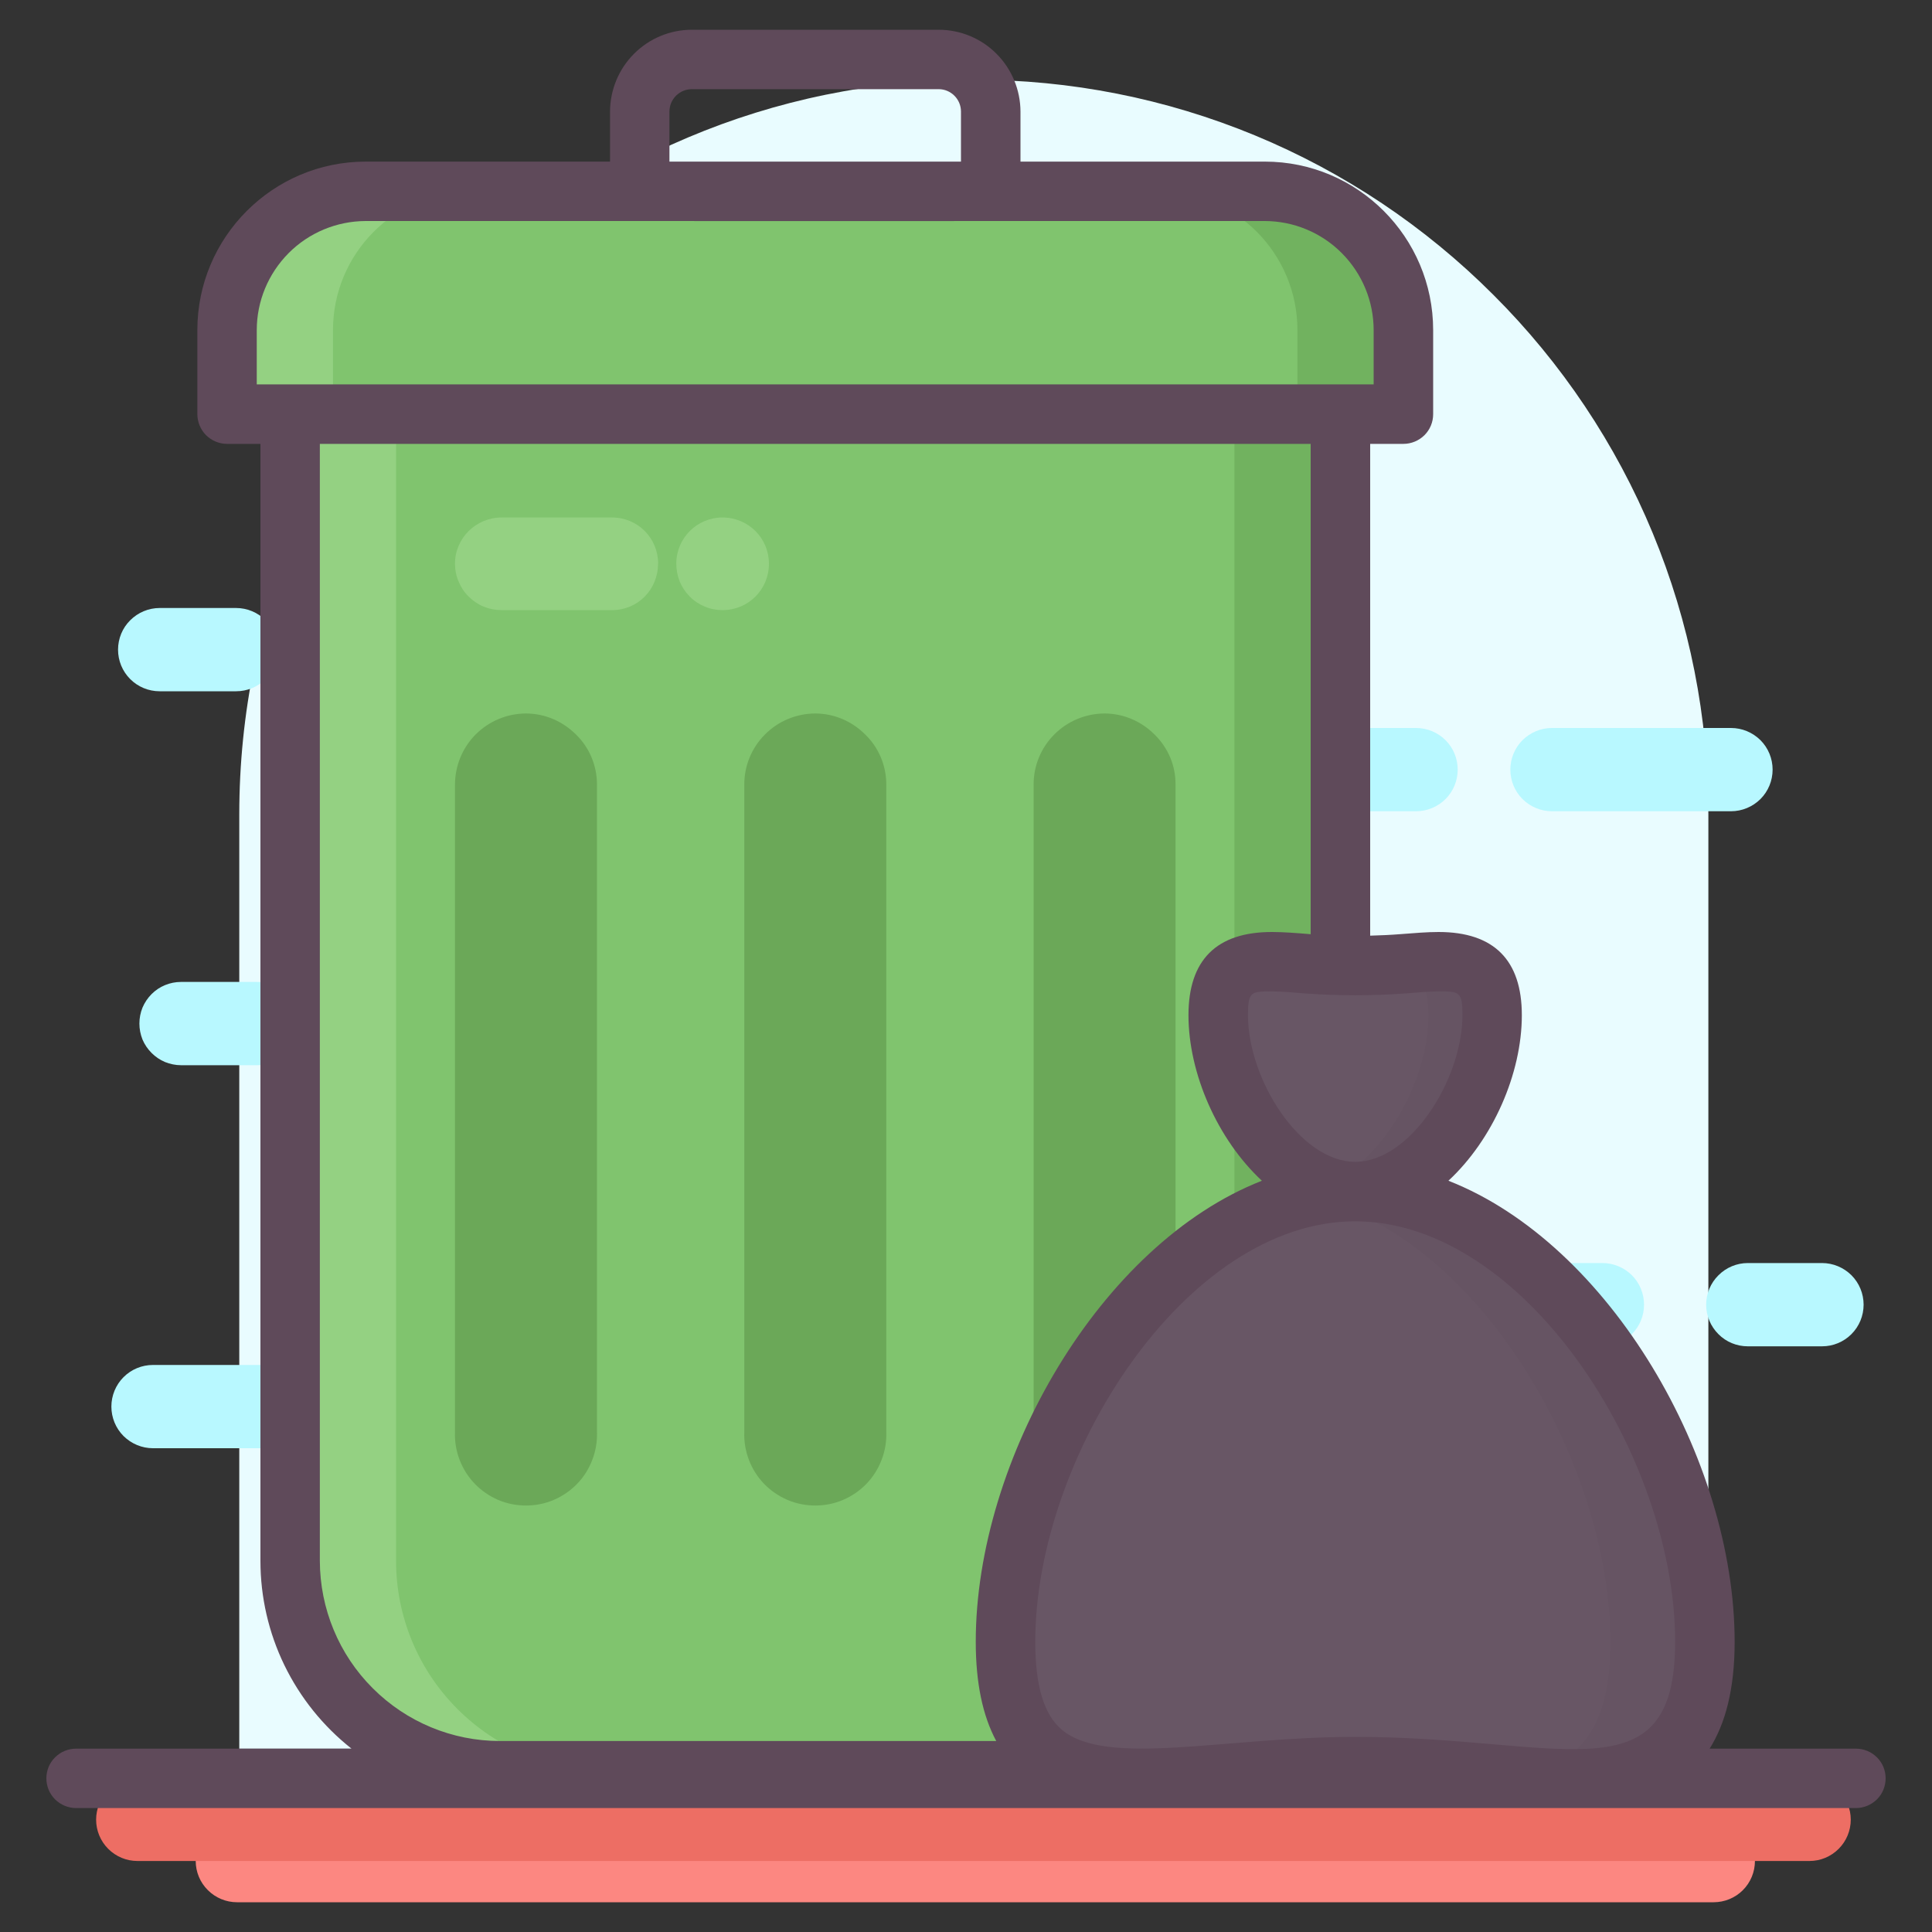 <svg width="20" height="20" viewBox="0 0 20 20" fill="none" xmlns="http://www.w3.org/2000/svg">
<rect x="0" y="0" width="20" height="20" fill="#333333" stroke="none"/>
<g id="Junk Cleaning Pros Near You" clip-path="url(#clip0_4538_4069)">
<g id="Group">
<path id="Vector" d="M17.739 19.692H2.454C2.341 19.692 2.232 19.647 2.152 19.567C2.071 19.487 2.026 19.378 2.026 19.265C2.026 19.151 2.071 19.042 2.152 18.962C2.232 18.882 2.341 18.837 2.454 18.837H17.739C17.853 18.837 17.962 18.882 18.042 18.962C18.122 19.042 18.167 19.151 18.167 19.265C18.167 19.378 18.122 19.487 18.042 19.567C17.962 19.647 17.853 19.692 17.739 19.692Z" fill="#FC8781"/>
<path id="Vector_2" d="M18.731 19.265H1.423C1.309 19.265 1.201 19.22 1.12 19.139C1.04 19.059 0.995 18.95 0.995 18.837C0.995 18.724 1.04 18.615 1.12 18.535C1.201 18.454 1.309 18.409 1.423 18.409H18.731C18.845 18.409 18.953 18.454 19.034 18.535C19.114 18.615 19.159 18.724 19.159 18.837C19.159 18.95 19.114 19.059 19.034 19.139C18.953 19.22 18.845 19.265 18.731 19.265Z" fill="#ED6E64"/>
<path id="Vector_3" d="M17.685 8.43V18.103H2.477V8.43C2.477 4.228 5.882 0.826 10.081 0.826C11.08 0.824 12.069 1.02 12.992 1.402C13.915 1.784 14.753 2.345 15.459 3.052C16.166 3.757 16.727 4.596 17.109 5.519C17.491 6.442 17.687 7.431 17.685 8.43Z" fill="#E9FCFF"/>
<path id="Vector_4" d="M17.919 8.398H16.066C15.951 8.398 15.842 8.352 15.761 8.272C15.68 8.191 15.635 8.081 15.635 7.967C15.635 7.853 15.68 7.743 15.761 7.662C15.842 7.582 15.951 7.536 16.066 7.536H17.919C18.034 7.536 18.143 7.582 18.224 7.662C18.305 7.743 18.35 7.853 18.35 7.967C18.35 8.081 18.305 8.191 18.224 8.272C18.143 8.352 18.034 8.398 17.919 8.398ZM14.659 8.398H13.868C13.754 8.398 13.644 8.352 13.563 8.272C13.483 8.191 13.437 8.081 13.437 7.967C13.437 7.853 13.483 7.743 13.563 7.662C13.644 7.582 13.754 7.536 13.868 7.536H14.659C14.774 7.536 14.883 7.582 14.964 7.662C15.045 7.743 15.09 7.853 15.09 7.967C15.09 8.081 15.045 8.191 14.964 8.272C14.883 8.352 14.774 8.398 14.659 8.398ZM13.203 16.635H11.349C11.292 16.635 11.236 16.624 11.184 16.603C11.132 16.581 11.084 16.549 11.044 16.509C11.004 16.469 10.973 16.422 10.951 16.369C10.929 16.317 10.918 16.261 10.918 16.205C10.918 16.148 10.929 16.092 10.951 16.04C10.973 15.988 11.004 15.94 11.044 15.9C11.084 15.86 11.132 15.828 11.184 15.807C11.236 15.785 11.292 15.774 11.349 15.774H13.203C13.259 15.774 13.315 15.785 13.368 15.807C13.42 15.828 13.467 15.86 13.507 15.9C13.547 15.94 13.579 15.988 13.601 16.04C13.623 16.092 13.634 16.148 13.634 16.205C13.634 16.261 13.623 16.317 13.601 16.369C13.579 16.422 13.547 16.469 13.507 16.509C13.467 16.549 13.42 16.581 13.368 16.603C13.315 16.624 13.259 16.635 13.203 16.635ZM9.943 16.635H9.151C9.095 16.635 9.039 16.624 8.987 16.603C8.934 16.581 8.887 16.549 8.847 16.509C8.807 16.469 8.775 16.422 8.753 16.369C8.732 16.317 8.721 16.261 8.721 16.205C8.721 16.148 8.732 16.092 8.753 16.04C8.775 15.988 8.807 15.94 8.847 15.9C8.887 15.86 8.934 15.828 8.987 15.807C9.039 15.785 9.095 15.774 9.151 15.774H9.943C9.999 15.774 10.055 15.785 10.108 15.807C10.16 15.828 10.207 15.86 10.247 15.9C10.287 15.94 10.319 15.988 10.341 16.04C10.363 16.092 10.374 16.148 10.374 16.205C10.374 16.261 10.363 16.317 10.341 16.369C10.319 16.422 10.287 16.469 10.247 16.509C10.207 16.549 10.16 16.581 10.108 16.603C10.055 16.624 9.999 16.635 9.943 16.635ZM3.437 14.992H1.584C1.469 14.992 1.36 14.946 1.279 14.866C1.198 14.785 1.153 14.675 1.153 14.561C1.153 14.447 1.198 14.337 1.279 14.256C1.36 14.175 1.469 14.13 1.584 14.13H3.437C3.494 14.13 3.55 14.141 3.602 14.163C3.654 14.184 3.702 14.216 3.742 14.256C3.782 14.296 3.814 14.344 3.835 14.396C3.857 14.448 3.868 14.504 3.868 14.561C3.868 14.617 3.857 14.673 3.835 14.726C3.814 14.778 3.782 14.825 3.742 14.865C3.702 14.905 3.654 14.937 3.602 14.959C3.55 14.98 3.494 14.992 3.437 14.992ZM5.635 14.992H4.844C4.729 14.992 4.62 14.946 4.539 14.866C4.458 14.785 4.413 14.675 4.413 14.561C4.413 14.447 4.458 14.337 4.539 14.256C4.62 14.175 4.729 14.13 4.844 14.13H5.635C5.692 14.13 5.748 14.141 5.8 14.163C5.852 14.184 5.9 14.216 5.94 14.256C5.98 14.296 6.011 14.344 6.033 14.396C6.055 14.448 6.066 14.504 6.066 14.561C6.066 14.617 6.055 14.673 6.033 14.726C6.011 14.778 5.98 14.825 5.94 14.865C5.9 14.905 5.852 14.937 5.8 14.959C5.748 14.98 5.692 14.992 5.635 14.992ZM16.589 13.937H14.735C14.62 13.937 14.511 13.892 14.43 13.811C14.349 13.73 14.304 13.621 14.304 13.506C14.304 13.392 14.349 13.282 14.43 13.202C14.511 13.121 14.62 13.075 14.735 13.075H16.589C16.703 13.075 16.812 13.121 16.893 13.201C16.974 13.282 17.019 13.392 17.019 13.506C17.019 13.62 16.974 13.73 16.893 13.811C16.812 13.892 16.703 13.937 16.589 13.937V13.937ZM18.862 13.937H18.093C17.979 13.937 17.869 13.892 17.789 13.811C17.708 13.73 17.662 13.621 17.662 13.506C17.662 13.392 17.708 13.282 17.789 13.202C17.869 13.121 17.979 13.075 18.093 13.075H18.862C18.976 13.075 19.085 13.121 19.166 13.201C19.247 13.282 19.292 13.392 19.292 13.506C19.292 13.62 19.247 13.73 19.166 13.811C19.085 13.892 18.976 13.937 18.862 13.937V13.937ZM7.194 7.156H3.847C3.732 7.156 3.623 7.111 3.542 7.03C3.461 6.949 3.416 6.84 3.416 6.725C3.416 6.611 3.461 6.501 3.542 6.421C3.623 6.34 3.732 6.294 3.847 6.294H7.194C7.308 6.294 7.418 6.34 7.499 6.421C7.58 6.501 7.625 6.611 7.625 6.725C7.625 6.839 7.58 6.949 7.499 7.03C7.418 7.111 7.308 7.156 7.194 7.156ZM2.444 7.156H1.653C1.538 7.156 1.429 7.111 1.348 7.03C1.267 6.949 1.222 6.84 1.222 6.725C1.222 6.611 1.267 6.501 1.348 6.421C1.429 6.34 1.538 6.294 1.653 6.294H2.444C2.559 6.294 2.668 6.34 2.749 6.421C2.83 6.501 2.875 6.611 2.875 6.725C2.875 6.839 2.83 6.949 2.749 7.03C2.668 7.111 2.559 7.156 2.444 7.156ZM9.977 2.881H7.828C7.714 2.881 7.605 2.836 7.524 2.755C7.443 2.674 7.398 2.565 7.398 2.45C7.398 2.336 7.443 2.227 7.524 2.146C7.605 2.065 7.714 2.02 7.828 2.02H9.977C10.091 2.02 10.201 2.065 10.282 2.146C10.363 2.227 10.408 2.336 10.408 2.45C10.408 2.565 10.363 2.674 10.282 2.755C10.201 2.836 10.091 2.881 9.977 2.881ZM12.171 2.881H11.38C11.265 2.881 11.156 2.836 11.075 2.755C10.994 2.674 10.949 2.565 10.949 2.45C10.949 2.336 10.994 2.227 11.075 2.146C11.156 2.065 11.265 2.02 11.38 2.02H12.171C12.285 2.02 12.395 2.065 12.476 2.146C12.556 2.227 12.602 2.336 12.602 2.45C12.602 2.565 12.556 2.674 12.476 2.755C12.395 2.836 12.285 2.881 12.171 2.881ZM6.49 11.027H4.114C4.057 11.027 4.001 11.015 3.949 10.994C3.896 10.972 3.849 10.94 3.809 10.9C3.769 10.86 3.737 10.813 3.716 10.761C3.694 10.708 3.683 10.652 3.683 10.596C3.683 10.539 3.694 10.483 3.716 10.431C3.737 10.379 3.769 10.331 3.809 10.291C3.849 10.251 3.896 10.219 3.949 10.198C4.001 10.176 4.057 10.165 4.114 10.165H6.49C6.547 10.165 6.603 10.176 6.655 10.198C6.707 10.219 6.755 10.251 6.795 10.291C6.835 10.331 6.867 10.379 6.888 10.431C6.91 10.483 6.921 10.539 6.921 10.596C6.921 10.652 6.91 10.708 6.888 10.761C6.867 10.813 6.835 10.86 6.795 10.9C6.755 10.94 6.707 10.972 6.655 10.994C6.603 11.015 6.547 11.027 6.49 11.027ZM2.665 11.027H1.873C1.817 11.027 1.761 11.015 1.708 10.994C1.656 10.972 1.609 10.94 1.569 10.9C1.529 10.86 1.497 10.813 1.475 10.761C1.454 10.708 1.443 10.652 1.443 10.596C1.443 10.539 1.454 10.483 1.475 10.431C1.497 10.379 1.529 10.331 1.569 10.291C1.609 10.251 1.656 10.219 1.708 10.198C1.761 10.176 1.817 10.165 1.873 10.165H2.665C2.722 10.165 2.778 10.176 2.83 10.198C2.882 10.219 2.93 10.251 2.97 10.291C3.01 10.331 3.041 10.379 3.063 10.431C3.085 10.483 3.096 10.539 3.096 10.596C3.096 10.652 3.085 10.708 3.063 10.761C3.041 10.813 3.01 10.86 2.97 10.9C2.93 10.94 2.882 10.972 2.83 10.994C2.778 11.015 2.722 11.027 2.665 11.027Z" fill="#B8F8FF"/>
<path id="Vector_5" d="M14.528 4.287V3.417C14.528 3.229 14.492 3.042 14.42 2.868C14.348 2.693 14.242 2.535 14.109 2.402C13.976 2.268 13.818 2.162 13.644 2.09C13.47 2.018 13.283 1.98 13.094 1.98H3.785C3.597 1.98 3.41 2.018 3.236 2.09C3.062 2.162 2.904 2.268 2.771 2.402C2.638 2.535 2.532 2.693 2.46 2.868C2.388 3.042 2.351 3.229 2.352 3.417V4.287H14.528ZM13.876 4.287V16.158C13.876 16.734 13.647 17.286 13.239 17.694C12.832 18.101 12.28 18.33 11.704 18.33H5.176C4.6 18.33 4.047 18.101 3.64 17.694C3.233 17.286 3.004 16.734 3.003 16.158V4.287H13.876Z" fill="#80C46E"/>
<path id="Vector_6" d="M14.527 3.418V4.287H13.431V3.418C13.431 2.624 12.79 1.979 11.999 1.979H13.095C13.886 1.979 14.527 2.624 14.527 3.418ZM13.876 4.287V16.158C13.875 16.734 13.646 17.286 13.239 17.694C12.832 18.101 12.28 18.33 11.704 18.331H10.607C11.183 18.33 11.735 18.101 12.142 17.694C12.55 17.286 12.779 16.734 12.779 16.158V4.287H13.876Z" fill="#71B25F"/>
<path id="Vector_7" d="M4.88 1.979C4.089 1.979 3.447 2.624 3.447 3.418V4.287H2.351V3.418C2.351 3.229 2.388 3.042 2.46 2.868C2.532 2.693 2.637 2.534 2.771 2.401C2.904 2.267 3.063 2.161 3.237 2.089C3.411 2.016 3.598 1.979 3.787 1.979H4.88Z" fill="#94D182"/>
<path id="Vector_8" d="M6.272 18.331H5.176C4.6 18.33 4.047 18.101 3.64 17.694C3.233 17.287 3.004 16.734 3.003 16.158V4.287H4.1V16.158C4.1 16.734 4.329 17.286 4.737 17.693C5.144 18.1 5.696 18.329 6.272 18.33L6.272 18.331Z" fill="#94D182"/>
<path id="Vector_9" d="M6.18 8.123V14.824C6.183 14.923 6.167 15.021 6.131 15.113C6.096 15.206 6.043 15.29 5.974 15.361C5.905 15.432 5.823 15.488 5.732 15.527C5.641 15.566 5.544 15.585 5.445 15.585C5.346 15.585 5.248 15.566 5.157 15.527C5.067 15.488 4.984 15.432 4.916 15.361C4.847 15.29 4.794 15.206 4.758 15.113C4.723 15.021 4.706 14.923 4.71 14.824V8.123C4.71 7.928 4.787 7.741 4.924 7.603C5.062 7.465 5.248 7.387 5.443 7.386C5.647 7.386 5.83 7.471 5.963 7.604C6.032 7.671 6.087 7.752 6.124 7.841C6.161 7.93 6.18 8.026 6.18 8.123ZM9.175 8.123V14.824C9.178 14.923 9.162 15.021 9.126 15.113C9.091 15.206 9.037 15.29 8.969 15.361C8.9 15.432 8.818 15.488 8.727 15.527C8.636 15.566 8.538 15.585 8.44 15.585C8.341 15.585 8.243 15.566 8.152 15.527C8.061 15.488 7.979 15.432 7.91 15.361C7.842 15.29 7.788 15.206 7.753 15.113C7.718 15.021 7.701 14.923 7.705 14.824V8.123C7.704 7.928 7.781 7.741 7.919 7.603C8.056 7.465 8.243 7.387 8.438 7.386C8.642 7.386 8.825 7.471 8.957 7.604C9.027 7.671 9.081 7.752 9.119 7.841C9.156 7.93 9.175 8.026 9.175 8.123ZM12.169 8.123V14.824C12.173 14.923 12.156 15.021 12.121 15.113C12.086 15.206 12.032 15.29 11.963 15.361C11.895 15.432 11.813 15.488 11.722 15.527C11.631 15.566 11.533 15.585 11.434 15.585C11.336 15.585 11.238 15.566 11.147 15.527C11.056 15.488 10.974 15.432 10.905 15.361C10.837 15.29 10.783 15.206 10.748 15.113C10.712 15.021 10.696 14.923 10.7 14.824V8.123C10.699 7.928 10.776 7.741 10.914 7.603C11.051 7.465 11.238 7.387 11.433 7.386C11.636 7.386 11.82 7.471 11.952 7.604C12.021 7.671 12.076 7.752 12.114 7.841C12.151 7.93 12.17 8.026 12.169 8.123Z" fill="#6BA858"/>
<path id="Vector_10" d="M6.812 5.835C6.812 6.103 6.603 6.316 6.335 6.316H5.192C5.129 6.316 5.066 6.304 5.007 6.28C4.949 6.256 4.896 6.22 4.851 6.175C4.806 6.131 4.771 6.078 4.747 6.019C4.722 5.961 4.71 5.898 4.71 5.835C4.71 5.571 4.928 5.357 5.192 5.357H6.335C6.603 5.357 6.813 5.571 6.813 5.835H6.812ZM7.96 5.835C7.96 6.103 7.747 6.316 7.479 6.316C7.416 6.316 7.353 6.304 7.295 6.279C7.237 6.255 7.184 6.22 7.14 6.175C7.095 6.13 7.06 6.077 7.036 6.019C7.013 5.96 7.001 5.898 7.001 5.835C7.001 5.571 7.215 5.357 7.479 5.357C7.747 5.357 7.96 5.571 7.96 5.835Z" fill="#94D182"/>
<path id="Vector_11" d="M17.649 16.996C17.649 18.996 16.029 18.287 14.029 18.287C12.029 18.287 10.409 18.996 10.409 16.996C10.409 14.996 12.029 12.335 14.029 12.335C16.029 12.335 17.649 14.996 17.649 16.996Z" fill="#685665"/>
<path id="Vector_12" d="M13.051 18.288C13.216 18.288 13.38 18.293 13.54 18.302C12.71 18.34 11.969 18.461 11.417 18.384C11.909 18.348 12.463 18.288 13.051 18.288ZM17.648 16.997C17.648 18.409 16.841 18.469 15.662 18.384C16.286 18.302 16.671 17.969 16.671 16.997C16.671 15.16 15.308 12.771 13.54 12.389C13.7 12.353 13.864 12.334 14.029 12.334C16.028 12.334 17.648 14.995 17.648 16.997Z" fill="black" fill-opacity="0.02"/>
<path id="Vector_13" d="M15.663 18.384C15.111 18.461 14.37 18.34 13.54 18.302C13.703 18.293 13.866 18.288 14.029 18.288C14.617 18.288 15.171 18.348 15.663 18.384Z" fill="black" fill-opacity="0.02"/>
<path id="Vector_14" d="M12.611 10.509C12.611 9.726 13.245 10.004 14.029 10.004C14.812 10.004 15.447 9.726 15.447 10.509C15.447 11.293 14.812 12.335 14.029 12.335C13.245 12.335 12.611 11.293 12.611 10.509Z" fill="#685665"/>
<path id="Vector_15" d="M15.446 10.511C15.446 11.293 14.812 12.334 14.029 12.334C13.916 12.334 13.803 12.312 13.699 12.271C14.323 12.037 14.787 11.181 14.787 10.511C14.787 10.167 14.669 10.03 14.468 9.981C15.036 9.934 15.446 9.879 15.446 10.51L15.446 10.511Z" fill="black" fill-opacity="0.02"/>
<path id="Vector_16" d="M19.212 18.102H17.698C17.858 17.847 17.957 17.494 17.957 16.996C17.957 15.11 16.666 12.879 14.994 12.223C15.454 11.796 15.754 11.114 15.754 10.509C15.754 9.938 15.464 9.648 14.892 9.648C14.774 9.648 14.642 9.659 14.5 9.67C14.401 9.678 14.293 9.683 14.184 9.686V4.595H14.528C14.61 4.595 14.688 4.562 14.746 4.505C14.804 4.447 14.836 4.369 14.836 4.287V3.418C14.836 2.455 14.054 1.673 13.094 1.673H10.564V1.155C10.563 0.93 10.474 0.715 10.315 0.556C10.157 0.397 9.941 0.308 9.717 0.308H7.162C6.938 0.308 6.723 0.397 6.564 0.556C6.405 0.715 6.316 0.93 6.315 1.155V1.673H3.785C2.825 1.673 2.043 2.455 2.043 3.417V4.287C2.043 4.369 2.076 4.447 2.133 4.505C2.191 4.562 2.269 4.595 2.351 4.595H2.696V16.158C2.696 16.533 2.781 16.902 2.944 17.238C3.108 17.575 3.345 17.87 3.639 18.102H0.788C0.706 18.102 0.628 18.134 0.57 18.192C0.512 18.249 0.48 18.328 0.48 18.409C0.48 18.491 0.512 18.569 0.57 18.627C0.628 18.684 0.706 18.717 0.788 18.717H19.212C19.294 18.717 19.372 18.684 19.43 18.627C19.488 18.569 19.52 18.491 19.52 18.409C19.52 18.328 19.488 18.249 19.43 18.192C19.372 18.134 19.294 18.102 19.212 18.102ZM17.341 16.996C17.341 18.629 16.161 17.98 14.029 17.98C12.678 17.98 11.458 18.297 10.992 17.906C10.807 17.75 10.717 17.453 10.717 16.996C10.717 15.077 12.276 12.643 14.029 12.643C15.782 12.643 17.341 15.077 17.341 16.996ZM14.551 10.284C14.674 10.274 14.789 10.263 14.892 10.263C15.106 10.263 15.139 10.263 15.139 10.509C15.139 11.172 14.601 12.027 14.029 12.027C13.457 12.027 12.919 11.172 12.919 10.509C12.919 10.263 12.952 10.263 13.166 10.263C13.269 10.263 13.383 10.274 13.507 10.284C13.854 10.309 14.204 10.309 14.551 10.284ZM6.93 1.155C6.93 1.027 7.034 0.923 7.162 0.923H9.717C9.844 0.923 9.948 1.027 9.948 1.155V1.673H6.93V1.155ZM2.658 3.979V3.417C2.658 3.118 2.777 2.832 2.988 2.62C3.199 2.408 3.486 2.289 3.785 2.288C4.272 2.289 12.956 2.288 13.094 2.288C13.393 2.289 13.679 2.408 13.89 2.62C14.101 2.832 14.22 3.118 14.22 3.417V3.979H2.658ZM3.311 16.158V4.595H13.568V9.671L13.557 9.67C13.416 9.658 13.283 9.648 13.166 9.648C12.594 9.648 12.303 9.937 12.303 10.509C12.303 11.113 12.604 11.796 13.063 12.223C11.391 12.878 10.101 15.11 10.101 16.995C10.101 17.421 10.172 17.76 10.313 18.023H5.176C4.681 18.023 4.207 17.826 3.858 17.476C3.508 17.127 3.312 16.652 3.311 16.158L3.311 16.158Z" fill="#5F4A5A"/>
</g>
</g>
<defs>
<clipPath id="clip0_4538_4069">
<rect width="20" height="20" fill="white"/>
</clipPath>
</defs>
</svg>

